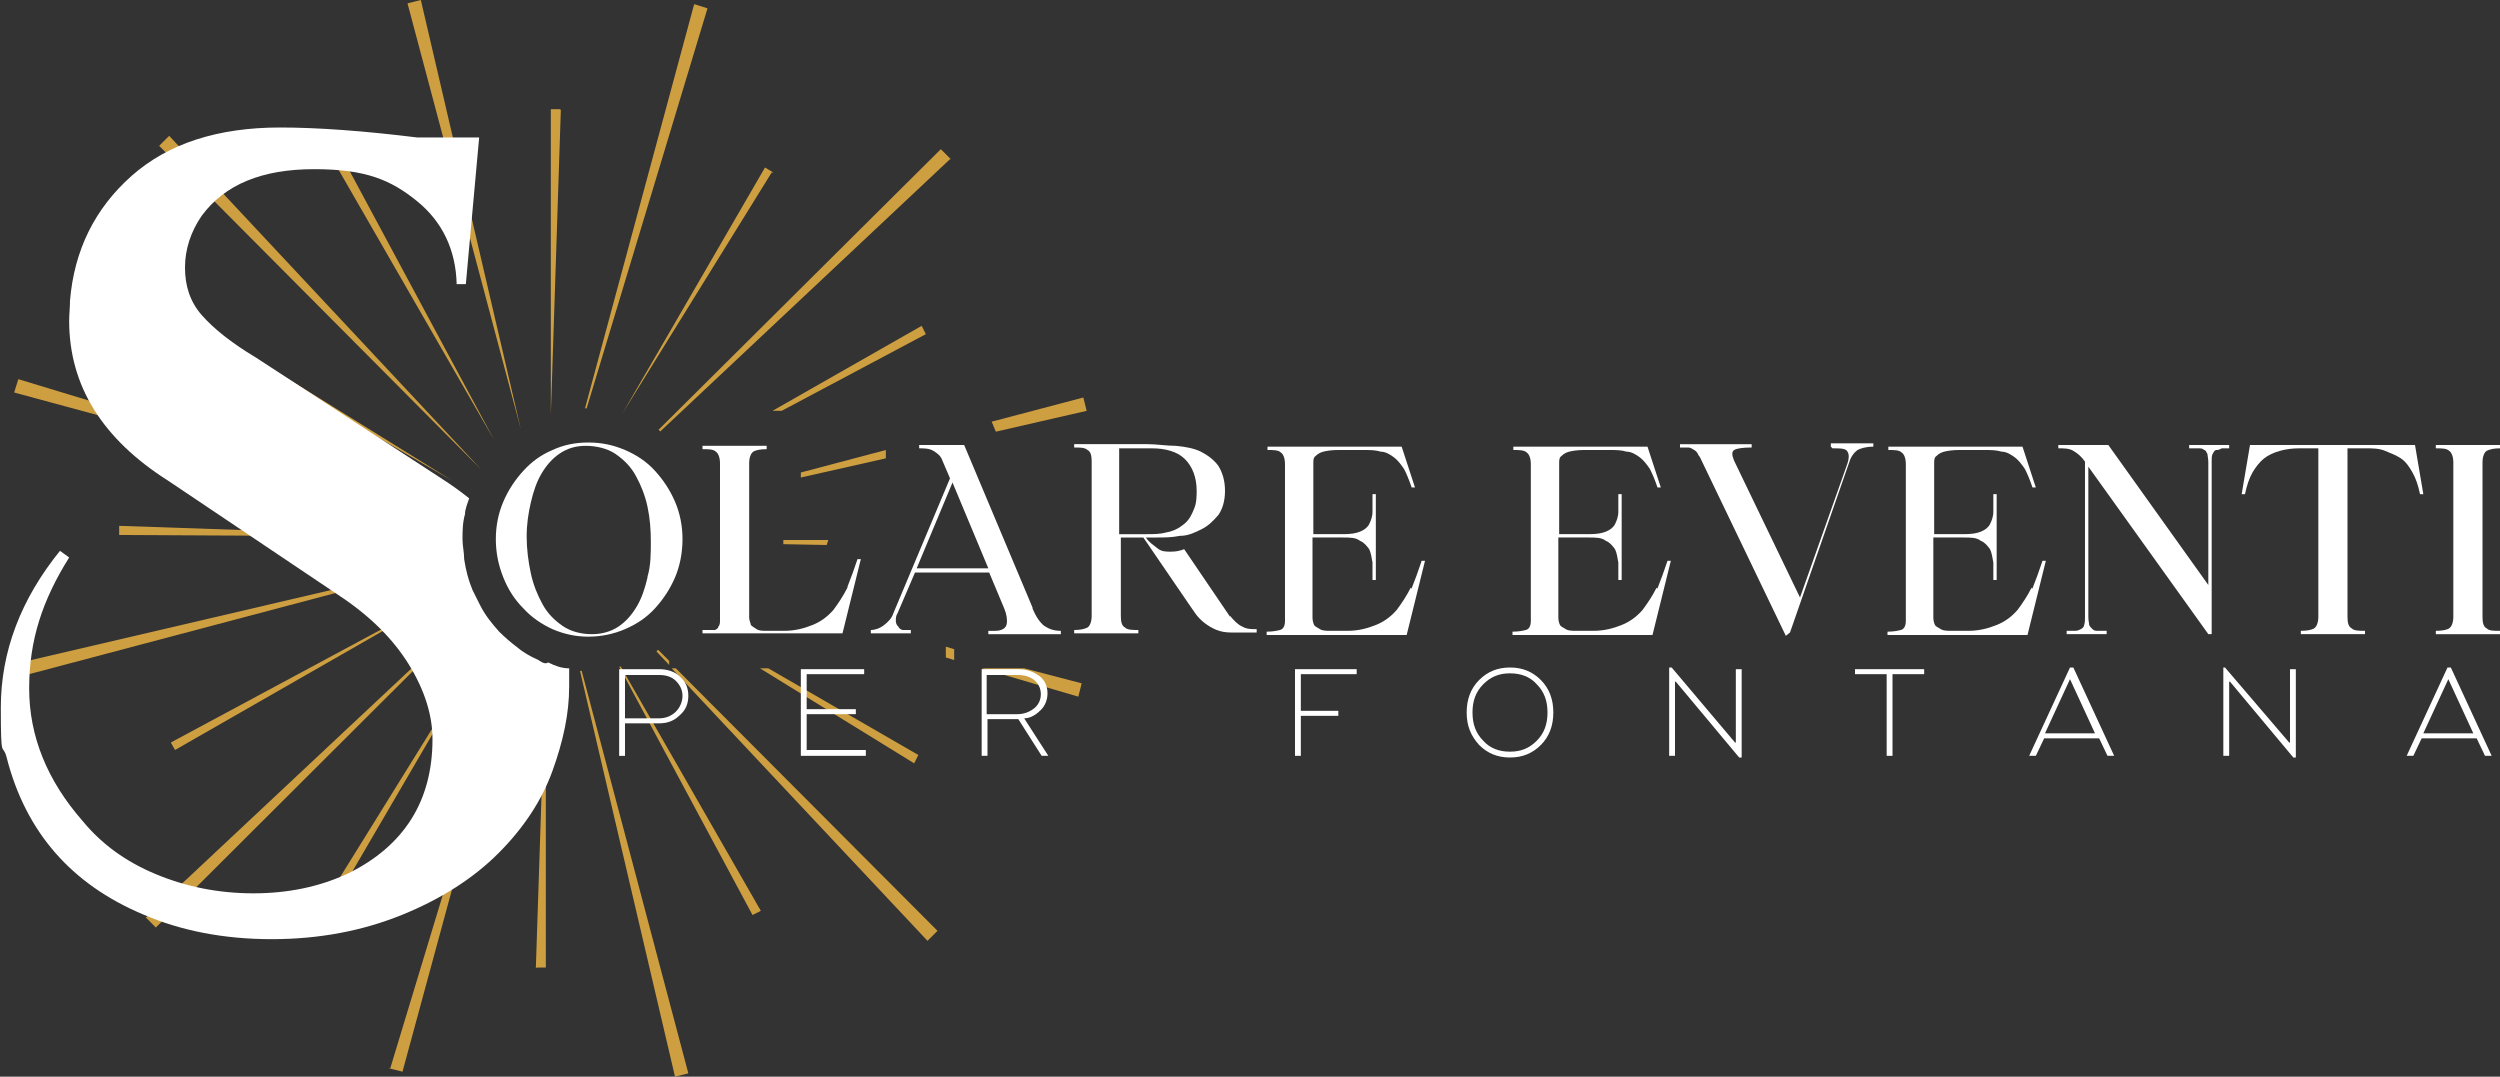 <svg xmlns="http://www.w3.org/2000/svg" id="Camada_1" viewBox="0 0 300 129.2"><rect x="0" y="0" width="300" height="129.2" fill="#333333" stroke="none"/><defs><style>      .st0 {        fill: #ce9f41;      }      .st1 {        fill: #fff;      }      .st2 {        fill: none;      }      .st3 {        display: none;        fill-opacity: 0;      }    </style></defs><rect class="st3" x="-205.8" y="-71" width="71.6" height="71.6"></rect><g><polygon class="st2" points="114.5 72.7 113.5 72.7 113.5 77.6 114.5 77.9 114.5 72.7"></polygon><polygon class="st0" points="130.4 49.3 130 47.7 119 50.6 119.5 51.8 130.4 49.3"></polygon><polygon class="st0" points="129.4 83.6 129.8 82 122.9 80.2 117.8 80.2 129.4 83.6"></polygon><polygon class="st0" points="113.5 77.6 113.5 78.9 114.5 79.2 114.5 77.9 113.5 77.6"></polygon><path class="st2" d="M94,71.6h0c1,0,1.7,0,2.1-.4.6-.4,1-.9,1.4-1.6.6-1.1,1-2.2,1.4-3.6l.2-.6-5.2-.2v6.3h0Z"></path><polygon class="st0" points="106.3 55 106.3 54 96.1 56.7 96.1 57.3 106.3 55"></polygon><polygon class="st0" points="99.2 65.4 99.4 64.8 94 64.8 94 65.3 99.2 65.4"></polygon><polygon class="st0" points="109.7 91.6 110.2 90.6 92.2 80.2 91.2 80.2 109.7 91.6"></polygon><path class="st2" d="M72.2,71.2h0c.2,0,.4-.3.5-.5.4-.6.6-1.4.8-2.3.2-1,.3-2.2.3-3.4s0-2.3-.3-3.4c-.2-1-.5-1.8-.9-2.5-.3-.5-.7-.9-1.1-1.2-.3-.2-.8-.3-1.3-.3s-.6,0-.8.2c-.3.2-.7.6-.9,1-.4.7-.7,1.4-.9,2.3-.2,1-.3,2.1-.3,3.2s0,2.4.4,3.5c.2,1,.5,1.9.9,2.6.3.5.7.9,1.1,1.2.3.2.7.3,1.2.3s.8,0,1-.2c0,0,.3-.2.4-.3v-.2h-.2Z"></path><path class="st0" d="M1.2,79.8l.4,1.6,54-14.3h0L1.2,79.8Z"></path><path class="st0" d="M20.3,16.3l-1.2,1.2,38.7,38.9h0L20.3,16.3Z"></path><polygon class="st0" points="14.3 64.2 52.3 64.4 14.3 63.1 14.3 64.2"></polygon><path class="st0" d="M2.2,45.5l-.5,1.6,53.9,14.6h0L2.2,45.5Z"></path><polygon class="st0" points="21.3 38.5 54.3 57.7 21.9 37.6 21.3 38.5"></polygon><polygon class="st0" points="41.3 19.3 40.3 19.8 59.3 52.8 41.3 19.3"></polygon><path class="st0" d="M114.1,19.1l-1.2-1.2-33.9,33.7s.2,0,.2.2l34.8-32.7h0Z"></path><path class="st0" d="M92.8,20.7l-1-.6-17.1,29.5h0l17.9-28.9h0Z"></path><path class="st0" d="M84.9,1l-1.6-.5-13.1,48.5h.2L84.9,1Z"></path><path class="st0" d="M74.3,80l16,29.8,1-.5-16.8-29.3h-.2Z"></path><path class="st0" d="M67.2,13.1h-1.1v36.7h0l1.2-36.6h0Z"></path><path class="st0" d="M81,129.2l1.6-.4-12.8-48.3h-.2l11.4,48.7Z"></path><path class="st0" d="M50.5,0l-1.6.4,13.6,51.1h0L50.5,0Z"></path><path class="st0" d="M64.4,116.1h1.1v-36.4h0l-1.2,36.5h0Z"></path><polygon class="st0" points="38.8 108.5 39.7 109 58.9 76.1 38.8 108.5"></polygon><path class="st0" d="M17.5,110.1l1.2,1.2,38.8-38.7h0s-40,37.5-40,37.5Z"></path><polygon class="st0" points="20.5 89.1 21 90 54 71.1 20.5 89.1"></polygon><path class="st0" d="M46.7,128.2l1.6.4,13.8-50.8h0l-15.3,50.5h0Z"></path><polygon class="st0" points="93.8 49.3 111.1 40.1 110.6 39.1 92.7 49.3 93.8 49.3"></polygon><path class="st0" d="M80.3,79.8v-.5l-1.3-1.3s-.2,0-.2.2l1.6,1.7h0Z"></path><polygon class="st0" points="72.3 71.4 72.3 71.4 72.2 71.2 72.3 71.4"></polygon><polygon class="st0" points="80.6 80.2 111.3 112.9 112.5 111.7 81.1 80.2 80.6 80.2"></polygon><path class="st2" d="M72.8,59.1c-.3-.5-.7-.9-1.1-1.2-.3-.2-.8-.3-1.3-.3s-.6,0-.8.2c-.3.2-.7.6-.9,1-.4.7-.7,1.4-.9,2.3-.2,1-.3,2.1-.3,3.2s0,2.4.4,3.5c.2,1,.5,1.9.9,2.6.3.5.7.9,1.1,1.2.3.2.7.3,1.2.3s.8,0,1-.2c0,0,.3-.2.4-.3h0c.2-.2.4-.4.5-.7.4-.6.6-1.4.8-2.3.2-1,.3-2.2.3-3.4s0-2.3-.3-3.4c-.2-1-.5-1.8-.9-2.5h0Z"></path><g><path class="st1" d="M79.1,80.3h-4.8v10.4h.7v-3.9h4.1c1,0,1.8-.3,2.5-1,.7-.6,1-1.4,1-2.3s-.3-1.7-1-2.3c-.6-.6-1.5-.9-2.5-.9ZM81.1,85.4c-.5.5-1.2.8-2,.8h-4.1v-5.2h4.1c.8,0,1.5.2,2,.7s.8,1.1.8,1.8-.3,1.4-.8,1.9Z"></path><polygon class="st1" points="96.8 85.7 102.7 85.7 102.7 85.1 96.8 85.1 96.8 80.9 103.7 80.9 103.7 80.3 96.1 80.3 96.1 90.7 103.9 90.7 103.9 90 96.8 90 96.8 85.7"></polygon><path class="st1" d="M124.9,85.2c.5-.5.8-1.2.8-2s-.3-1.6-1-2.1-1.5-.8-2.5-.8h-4.4v10.4h.7v-4.4h3.7l2.8,4.4h.8l-2.9-4.5c.8,0,1.5-.5,2-1ZM122.1,85.7h-3.7v-4.7h3.7c.8,0,1.5.2,2,.6s.8,1,.8,1.7-.3,1.3-.8,1.7c-.5.4-1.2.7-2,.7Z"></path><polygon class="st1" points="155.4 90.7 156.1 90.7 156.1 85.9 160.6 85.9 160.6 85.3 156.1 85.3 156.1 80.9 162.8 80.9 162.8 80.3 155.4 80.3 155.4 90.7"></polygon><path class="st1" d="M181.2,80.1c-1.5,0-2.7.5-3.7,1.5s-1.5,2.3-1.5,3.9.5,2.8,1.5,3.9c1,1,2.2,1.5,3.7,1.5s2.7-.5,3.7-1.5,1.5-2.3,1.5-3.9-.5-2.9-1.5-3.9-2.2-1.5-3.7-1.5ZM184.4,88.9c-.9.9-1.9,1.3-3.2,1.3s-2.4-.4-3.2-1.3c-.9-.9-1.3-2-1.3-3.4s.4-2.5,1.3-3.4,1.9-1.3,3.2-1.3,2.4.4,3.2,1.3c.9.9,1.3,2,1.3,3.4s-.4,2.5-1.3,3.4Z"></path><polygon class="st1" points="208.3 89.1 208.2 89.1 200.6 80.1 200.3 80.1 200.3 90.7 201 90.7 201 81.8 201.1 81.8 208.7 90.9 209 90.9 209 80.3 208.3 80.3 208.3 89.1"></polygon><polygon class="st1" points="222.6 80.9 226.4 80.9 226.4 90.7 227.1 90.7 227.1 80.9 230.9 80.9 230.9 80.3 222.6 80.3 222.6 80.9"></polygon><path class="st1" d="M248.4,80.1l-4.9,10.6h.8l1-2.1h6.6l1,2.1h.8l-4.9-10.6h-.4ZM245.4,88l3-6.5h0l3,6.5h-6Z"></path><polygon class="st1" points="274.8 89.1 274.7 89.1 267 80.1 266.8 80.1 266.8 90.7 267.5 90.7 267.5 81.8 267.6 81.8 275.2 90.9 275.5 90.9 275.5 80.3 274.8 80.3 274.8 89.1"></polygon><path class="st1" d="M293.9,80.1h-.2l-4.9,10.6h.8l1-2.1h6.6l1,2.1h.8l-4.9-10.6h-.2ZM290.8,88l3-6.5h0l3,6.5h-6Z"></path></g><g><path class="st1" d="M78.6,56.5c-1-1.1-2.2-1.9-3.6-2.5s-2.8-.9-4.4-.9-3,.3-4.3.9c-1.4.6-2.5,1.4-3.5,2.5s-1.8,2.3-2.4,3.7c-.6,1.4-.9,2.9-.9,4.5s.3,3.1.9,4.6,1.4,2.7,2.4,3.7c1,1.1,2.2,1.9,3.5,2.5,1.4.6,2.8.9,4.3.9s3-.3,4.4-.9,2.6-1.4,3.6-2.5,1.8-2.3,2.4-3.7.9-3,.9-4.6-.3-3.1-.9-4.5-1.4-2.6-2.4-3.7ZM77.7,69.3c-.3,1.3-.7,2.5-1.3,3.5s-1.3,1.8-2.2,2.4-2,.9-3.2.9-2.5-.3-3.5-1-1.8-1.5-2.4-2.6-1.1-2.3-1.4-3.7c-.3-1.4-.5-2.9-.5-4.4s.2-2.8.5-4.1.7-2.5,1.3-3.5c.6-1,1.3-1.8,2.2-2.4.9-.6,1.9-.9,3.1-.9s2.6.3,3.6,1,1.8,1.5,2.4,2.6,1.1,2.3,1.4,3.7.4,2.8.4,4.2,0,2.9-.4,4.2h0Z"></path><path class="st1" d="M101.7,70.5c-.5,1-1.1,1.9-1.7,2.7-.7.8-1.5,1.4-2.5,1.8s-2.1.7-3.4.7h-2c-.6,0-1,0-1.3-.2s-.5-.3-.7-.5c0-.2-.2-.5-.2-.9v-18.5c0-.7.2-1.2.5-1.4s.9-.3,1.6-.3v-.4h-7.7v.4c.7,0,1.3,0,1.6.3.3.2.5.7.5,1.4v18.8c0,.3,0,.6-.2.8,0,.2-.2.3-.4.4-.2,0-.4,0-.6,0h-.9v.4h16.8l2.2-8.9h-.4c-.4,1.2-.8,2.3-1.2,3.3Z"></path><path class="st1" d="M123.9,72.9l-8.2-19.5h-5.4v.4c.6,0,1.2,0,1.7.3s.9.6,1.1,1.2l.9,2.1-6.8,16.2c-.2.6-.6,1-1.1,1.4s-1.1.6-1.6.6v.4h4.8v-.4c-.3,0-.6,0-.9,0-.3,0-.5-.2-.6-.4-.2-.2-.3-.4-.3-.7s0-.6.2-.9l2.1-4.9h8.9l1.8,4.3c.3.7.4,1.4.3,1.9s-.6.8-1.4.8h-.8v.4h8.7v-.4c-.8,0-1.4-.2-2-.6-.5-.4-1-1.1-1.4-2.1h0ZM110,68.2l4.3-10.3,4.3,10.3h-8.6Z"></path><path class="st1" d="M147.6,74h0l-5.5-8.1c-.5.2-1,.3-1.6.3s-1.1,0-1.6-.4-1-.7-1.4-1.3h1.3c.9,0,1.8,0,2.8-.2,1,0,1.8-.4,2.6-.8.8-.4,1.4-1,2-1.7.5-.7.8-1.7.8-2.9s-.3-2.2-.8-3c-.5-.7-1.3-1.3-2.1-1.7s-1.9-.6-3-.7c-1.1,0-2.3-.2-3.4-.2h-8.8v.4c.7,0,1.3,0,1.6.3.4.2.5.7.5,1.4v18.5c0,.7-.2,1.2-.5,1.4-.4.2-.9.3-1.6.3v.4h7.7v-.4c-.7,0-1.3,0-1.6-.3-.4-.2-.5-.7-.5-1.4v-9.4h2.7l5.4,7.9c.3.4.6.9.9,1.3s.7.8,1.1,1.1c.4.3.9.6,1.4.8.5.2,1.1.3,1.7.3h3.1v-.4c-.6,0-1.2,0-1.7-.3-.5-.2-1-.7-1.5-1.3h0ZM134.3,64.2v-10.4h3.9c1.7,0,3.1.4,4,1.3.9.9,1.4,2.2,1.4,3.8s-.2,1.9-.5,2.6-.7,1.2-1.3,1.6c-.5.4-1.2.7-1.9.8-.7.2-1.5.2-2.3.2h-3.3,0Z"></path><path class="st1" d="M169.3,70.5c-.5,1-1.1,1.9-1.7,2.7-.7.8-1.5,1.4-2.5,1.8s-2.1.7-3.4.7h-2c-.5,0-1,0-1.3-.2s-.6-.3-.7-.5c-.1-.2-.2-.5-.2-.9v-9.6h3.6c.9,0,1.6,0,2.1.4.5.2.8.6,1.1,1,.2.4.3,1,.4,1.6v2.1h.4v-10.3h-.4v2.1c0,.6-.2,1.1-.4,1.5s-.6.7-1.1.9-1.1.3-2,.3h-3.6v-8.5c0-.4,0-.7.3-.9.2-.2.5-.4.9-.5s1-.2,1.8-.2h2.8c1.1,0,1.6,0,2.3.2.6,0,1.2.4,1.6.7.4.3.8.8,1.2,1.4.3.6.6,1.3.9,2.2h.4l-1.6-4.9h-16.1v.4c.7,0,1.3,0,1.6.3.3.2.5.7.5,1.4v18.8c0,.6-.2,1-.6,1.1s-.9.2-1.6.2v.4h16.8l2.2-8.9h-.4c-.4,1.2-.8,2.3-1.2,3.3h-.1Z"></path><path class="st1" d="M198.8,70.5c-.5,1-1.1,1.9-1.7,2.7-.7.8-1.5,1.4-2.5,1.8s-2.1.7-3.4.7h-2c-.5,0-1,0-1.3-.2s-.6-.3-.7-.5c-.1-.2-.2-.5-.2-.9v-9.6h3.6c.9,0,1.6,0,2.1.4.5.2.8.6,1.1,1,.2.4.3,1,.4,1.6v2.1h.4v-10.3h-.4v2.1c0,.6-.2,1.1-.4,1.5s-.6.7-1.1.9-1.1.3-2,.3h-3.6v-8.5c0-.4,0-.7.3-.9.2-.2.5-.4.9-.5s1-.2,1.8-.2h2.8c1.1,0,1.6,0,2.3.2.6,0,1.2.4,1.6.7.4.3.8.8,1.2,1.4.3.6.6,1.3.9,2.2h.4l-1.6-4.9h-16.1v.4c.7,0,1.3,0,1.6.3.3.2.5.7.5,1.4v18.8c0,.6-.2,1-.6,1.1s-.9.2-1.6.2v.4h16.8l2.2-8.9h-.4c-.4,1.2-.8,2.3-1.2,3.3h-.1Z"></path><path class="st1" d="M219.9,53.8c1,0,1.6,0,1.8.4.2.3.2.8,0,1.4l-5.7,16.1-7.9-16.4c-.3-.7-.3-1.1,0-1.3s1.1-.3,2.1-.3v-.4h-8.6v.4h1c.3,0,.5.2.7.3s.4.3.5.6c.2.2.3.5.5.9l10,20.8.5-.4,7.1-20.4c.2-.7.6-1.2,1-1.5.4-.2,1-.4,1.9-.4v-.4h-5.1v.4l.2.2Z"></path><path class="st1" d="M243.8,70.5c-.5,1-1.1,1.9-1.7,2.7-.7.8-1.5,1.4-2.5,1.8s-2.1.7-3.4.7h-2c-.5,0-1,0-1.3-.2s-.6-.3-.7-.5c-.1-.2-.2-.5-.2-.9v-9.6h3.6c.9,0,1.6,0,2.1.4.5.2.8.6,1.1,1,.2.4.3,1,.4,1.6v2.1h.4v-10.3h-.4v2.1c0,.6-.2,1.1-.4,1.5s-.6.7-1.1.9-1.1.3-2,.3h-3.6v-8.5c0-.4,0-.7.3-.9.2-.2.5-.4.9-.5s1-.2,1.8-.2h2.8c1.1,0,1.6,0,2.3.2.6,0,1.2.4,1.6.7.4.3.8.8,1.2,1.4.3.6.6,1.3.9,2.2h.4l-1.6-4.9h-16.1v.4c.7,0,1.3,0,1.6.3.3.2.5.7.5,1.4v18.8c0,.6-.2,1-.6,1.1s-.9.2-1.6.2v.4h16.8l2.2-8.9h-.4c-.4,1.2-.8,2.3-1.2,3.3h-.1Z"></path><path class="st1" d="M262.8,53.8h1c.3,0,.5,0,.7.2.2,0,.3.3.4.5,0,.2.1.5.1,1v14.7l-12-16.8h-6v.4c.7,0,1.3,0,1.8.3s1,.7,1.4,1.3v18.6c0,.4,0,.7-.1,1,0,.2-.2.4-.4.5s-.4.2-.7.2h-1v.4h4.8v-.4h-1c-.3,0-.5,0-.7-.2s-.3-.3-.4-.5c0-.2-.1-.5-.1-1v-18l14.4,20.1h.4v-20.7c0-.4,0-.7.1-.9s.2-.4.4-.5c.2,0,.4,0,.7-.2h.9v-.4h-4.8v.4h0Z"></path><path class="st1" d="M270,53.4l-1,5.9h.4c.2-1,.5-1.9.9-2.6.4-.7.9-1.3,1.4-1.7s1.2-.7,1.9-.9,1.5-.3,2.3-.3h2.3v20.2c0,.7-.2,1.2-.5,1.4-.3.2-.9.3-1.6.3v.4h7.7v-.4c-.7,0-1.3,0-1.6-.3-.4-.2-.5-.7-.5-1.4v-20.2h2.2c.8,0,1.6,0,2.3.3s1.3.5,1.9.9,1,1,1.4,1.7.7,1.6.9,2.6h.4l-1-5.9h-19.8Z"></path><path class="st1" d="M298.4,54.1c.4-.2.9-.3,1.6-.3v-.4h-7.7v.4c.7,0,1.3,0,1.6.3.3.2.5.7.5,1.4v18.5c0,.7-.2,1.2-.5,1.4-.3.2-.9.3-1.6.3v.4h7.7v-.4c-.8,0-1.3,0-1.6-.3-.4-.2-.5-.7-.5-1.4v-18.5c0-.7.2-1.2.5-1.4Z"></path></g><path class="st1" d="M65.5,79.6c-.3,0-.6-.2-.9-.4-.9-.4-1.8-.9-2.5-1.5h0c-.8-.6-1.5-1.2-2.2-1.9-.9-1-1.7-2-2.3-3.2h0l-.9-1.8c-.5-1.2-.8-2.4-1-3.7h0c0-.8-.2-1.6-.2-2.4s0-2,.3-3h0c0-.6.3-1.3.5-1.9-1-.8-2.1-1.6-3.2-2.3l-22.4-14.6c-3-1.8-5.1-3.5-6.5-5.1s-2-3.5-2-5.7.7-4.3,2-6.2c2.8-3.8,7.3-5.6,13.5-5.6s9.2,1.3,12.3,3.8,4.7,5.9,4.8,10h1.1l1.6-17.6h-7.4c-6.5-.8-12-1.2-16.5-1.2-7.4,0-13.4,1.9-17.8,5.8s-6.9,8.9-7.4,15c0,.8-.1,1.6-.1,2.4,0,7.8,4,14.2,11.9,19.2l20.4,13.7c3.8,2.5,6.6,5.3,8.5,8.4s2.8,6.1,2.8,8.9c0,7.4-3.4,12.8-10.1,16.1-3.4,1.6-7.2,2.4-11.4,2.4s-8.1-.8-11.7-2.3c-3.6-1.5-6.5-3.6-8.8-6.4-4.2-4.8-6.4-10.1-6.4-15.9s1.6-10.6,4.8-15.7l-1.1-.8c-4.7,5.8-7.1,12.1-7.1,18.8s.2,4.1.7,6c2.3,9,7.8,15.2,16.3,18.8,4.6,2,9.8,3,15.5,3s10.9-1,15.6-2.9c4.7-1.9,8.6-4.4,11.6-7.4s5.2-6.3,6.5-9.9,2-6.9,2-10.1,0-1.4,0-2.2c-.9,0-1.7-.3-2.5-.7h0Z"></path></g></svg>